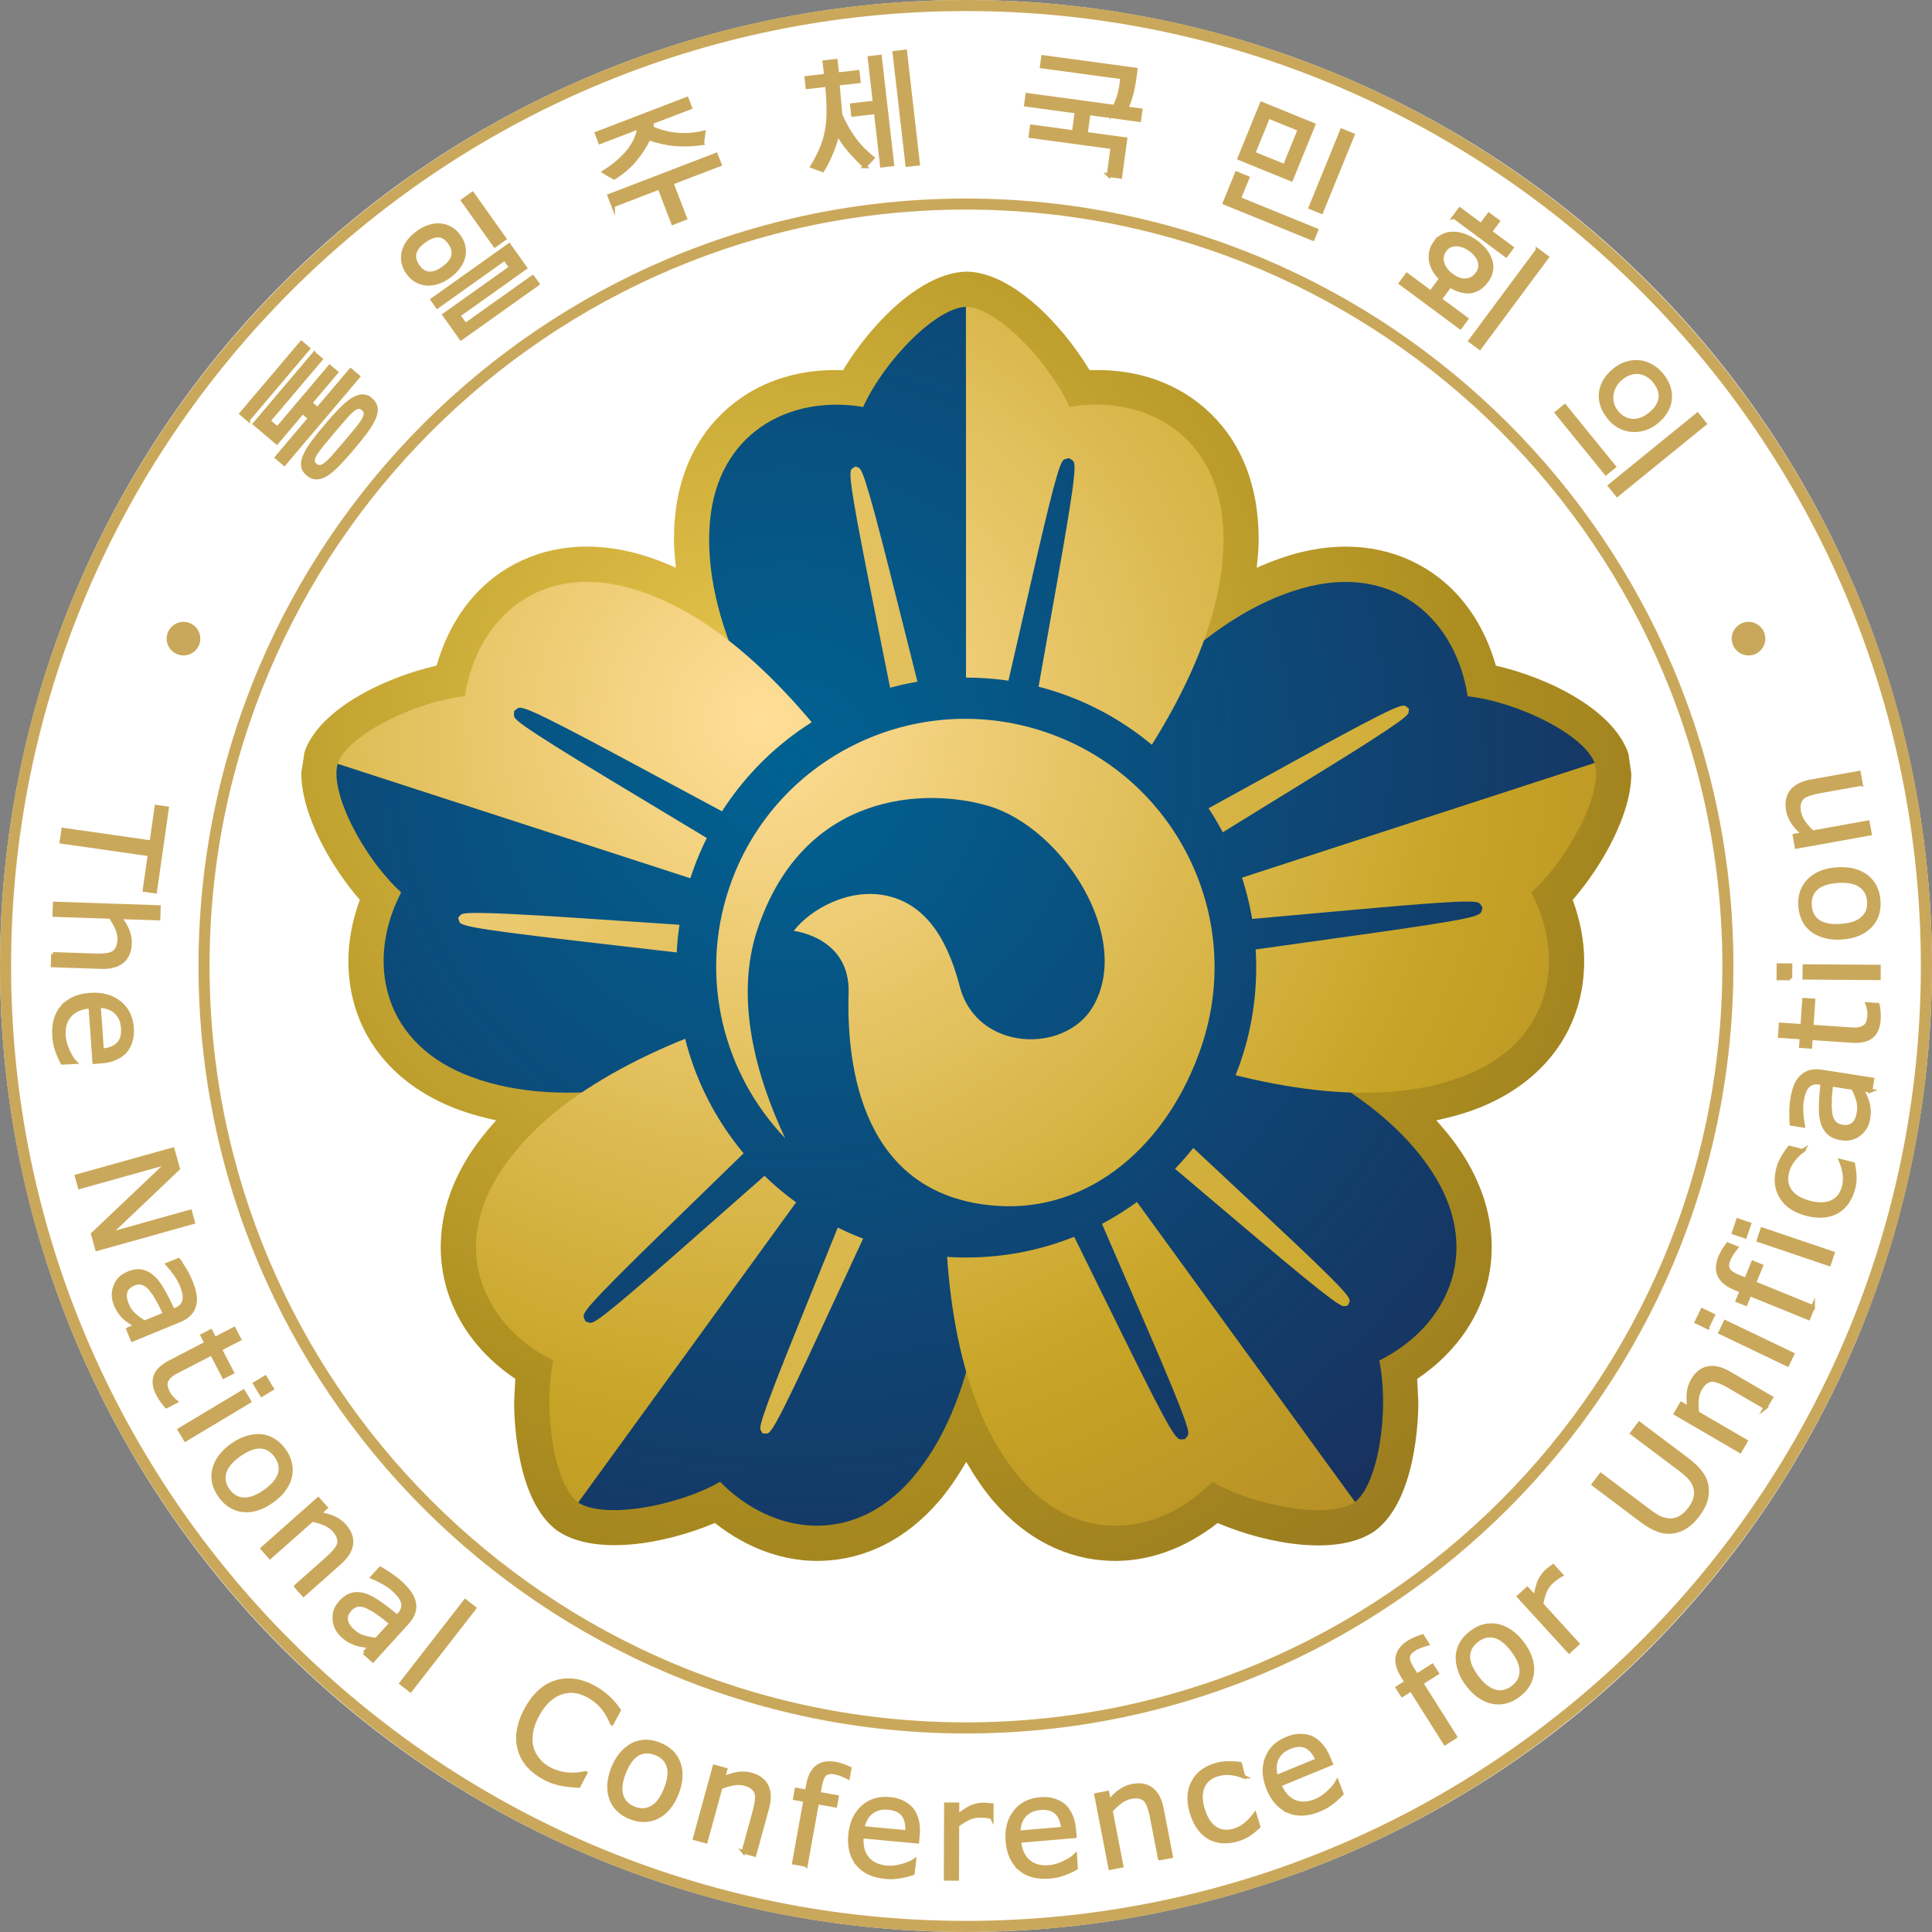 <?xml version="1.0" encoding="UTF-8"?>
<svg id="_레이어_2" data-name="레이어 2" xmlns="http://www.w3.org/2000/svg" xmlns:xlink="http://www.w3.org/1999/xlink" viewBox="0 0 2048 2047.99">
  <rect x="0" y="0" width="2048" height="2047.99" fill="#808080" stroke="none"/>
  <defs>
    <style>
      .cls-1 {
        fill: url(#_무제_그라디언트_15-3);
      }

      .cls-2 {
        fill: url(#_무제_그라디언트);
      }

      .cls-3 {
        fill: #fff;
      }

      .cls-4, .cls-5 {
        fill: #caa85b;
      }

      .cls-6 {
        fill: #0ab04b;
      }

      .cls-7 {
        fill: url(#_무제_그라디언트_15-5);
      }

      .cls-8 {
        fill: url(#_무제_그라디언트_14-3);
      }

      .cls-9 {
        fill: url(#_무제_그라디언트_15-7);
      }

      .cls-10 {
        fill: url(#_무제_그라디언트_14-6);
      }

      .cls-11 {
        fill: url(#_무제_그라디언트_15-6);
      }

      .cls-12 {
        fill: url(#_무제_그라디언트_15);
      }

      .cls-13 {
        fill: url(#_무제_그라디언트_14-4);
      }

      .cls-5 {
        stroke: #caa85b;
        stroke-miterlimit: 10;
        stroke-width: 4px;
      }

      .cls-14 {
        fill: url(#_무제_그라디언트_14-5);
      }

      .cls-15 {
        fill: url(#_무제_그라디언트_14);
      }

      .cls-16 {
        fill: url(#_무제_그라디언트_15-2);
      }

      .cls-17 {
        fill: url(#_무제_그라디언트_14-7);
      }

      .cls-18 {
        fill: url(#_무제_그라디언트_15-4);
      }

      .cls-19 {
        fill: url(#_무제_그라디언트_14-2);
      }
    </style>
    <radialGradient id="_무제_그라디언트" data-name="무제 그라디언트" cx="349.71" cy="1187.4" fx="349.71" fy="1187.4" r="1769.08" gradientTransform="translate(501.43 1797.49) scale(.87 -.87)" gradientUnits="userSpaceOnUse">
      <stop offset="0" stop-color="#e7c64d"/>
      <stop offset=".49" stop-color="#ac8e20"/>
      <stop offset="1" stop-color="#836321"/>
    </radialGradient>
    <radialGradient id="_무제_그라디언트_14" data-name="무제 그라디언트 14" cx="385.36" cy="1137.57" fx="385.36" fy="1137.57" r="1256.31" gradientTransform="translate(501.43 1797.49) scale(.87 -.87)" gradientUnits="userSpaceOnUse">
      <stop offset="0" stop-color="#006292"/>
      <stop offset="1" stop-color="#1b2c59"/>
    </radialGradient>
    <radialGradient id="_무제_그라디언트_14-2" data-name="무제 그라디언트 14" cx="385.61" cy="1137.53" fx="385.61" fy="1137.53" r="1259.39" xlink:href="#_무제_그라디언트_14"/>
    <radialGradient id="_무제_그라디언트_14-3" data-name="무제 그라디언트 14" cx="386.22" cy="1137.56" fx="386.22" fy="1137.56" r="1254.7" xlink:href="#_무제_그라디언트_14"/>
    <radialGradient id="_무제_그라디언트_14-4" data-name="무제 그라디언트 14" cx="385.66" cy="1138.09" fx="385.66" fy="1138.09" r="1255.91" xlink:href="#_무제_그라디언트_14"/>
    <radialGradient id="_무제_그라디언트_14-5" data-name="무제 그라디언트 14" cx="386.02" cy="1139.03" fx="386.02" fy="1139.03" r="1254.91" xlink:href="#_무제_그라디언트_14"/>
    <radialGradient id="_무제_그라디언트_15" data-name="무제 그라디언트 15" cx="349.04" cy="1187.5" fx="349.04" fy="1187.5" r="1773.24" gradientTransform="translate(501.43 1797.49) scale(.87 -.87)" gradientUnits="userSpaceOnUse">
      <stop offset="0" stop-color="#ffde98"/>
      <stop offset=".49" stop-color="#c7a425"/>
      <stop offset="1" stop-color="#9b6f2a"/>
    </radialGradient>
    <radialGradient id="_무제_그라디언트_15-2" data-name="무제 그라디언트 15" cx="349.82" cy="1189.29" fx="349.82" fy="1189.29" r="1775.5" xlink:href="#_무제_그라디언트_15"/>
    <radialGradient id="_무제_그라디언트_15-3" data-name="무제 그라디언트 15" cx="349.36" cy="1188.09" fx="349.36" fy="1188.09" r="1770.34" xlink:href="#_무제_그라디언트_15"/>
    <radialGradient id="_무제_그라디언트_15-4" data-name="무제 그라디언트 15" cx="349.12" cy="1187.45" fx="349.12" fy="1187.45" r="1769.64" xlink:href="#_무제_그라디언트_15"/>
    <radialGradient id="_무제_그라디언트_15-5" data-name="무제 그라디언트 15" cx="349.21" cy="1187.7" fx="349.21" fy="1187.7" r="1773.73" xlink:href="#_무제_그라디언트_15"/>
    <radialGradient id="_무제_그라디언트_14-6" data-name="무제 그라디언트 14" cx="386.05" cy="1137.51" fx="386.05" fy="1137.51" r="1254.47" xlink:href="#_무제_그라디언트_14"/>
    <radialGradient id="_무제_그라디언트_15-6" data-name="무제 그라디언트 15" cx="-470.11" cy="1532.78" fx="-470.11" fy="1532.78" r="4111.09" gradientTransform="translate(499.6 1854.97) rotate(-1.33) scale(.87 -.87)" xlink:href="#_무제_그라디언트_15"/>
    <radialGradient id="_무제_그라디언트_14-7" data-name="무제 그라디언트 14" cx="386.03" cy="1137.55" fx="386.03" fy="1137.55" r="1254.49" xlink:href="#_무제_그라디언트_14"/>
    <radialGradient id="_무제_그라디언트_15-7" data-name="무제 그라디언트 15" cx="349.59" cy="1188.38" fx="349.59" fy="1188.38" r="1773.02" xlink:href="#_무제_그라디언트_15"/>
  </defs>
  <g id="_레이어_1-2" data-name="레이어 1">
    <g>
      <g>
        <circle class="cls-3" cx="1024" cy="1023.99" r="1023.95"/>
        <g>
          <g>
            <path class="cls-2" d="m893.61,392.4c-44.14-1.63-83.89,10.24-115.17,34.59-36.93,28.68-58.77,71.34-63.11,123.36-.63,7.08-.91,14.27-.91,21.59,0,9.7,1.04,19.78,2.06,29.86-16.37-7.27-32.74-13.21-48.77-16.93-50.83-11.9-98.17-4.35-136.86,21.89-32.49,22.08-55.82,56.29-67.98,98.77-57.57,13.27-124.93,47.11-140.06,91.68-.08.23-3.42,21.98-3.42,21.98v.15c0,43.98,30.81,98.47,62.02,134.53-7.82,21.48-12.11,43.24-12.11,64.72,0,69.17,39.17,125.32,107.41,154.03,15.1,6.39,31.74,11.2,49.18,14.94-11.89,13.3-22.56,26.94-31.06,40.94-18.32,30.23-27.63,61.68-27.63,93.41,0,55.41,28.86,106.02,79.03,139.66-.27,5.38-1.24,24.57-1.24,24.57,0,17.07,2.14,103.66,45.05,135.94,38.82,27.55,113.33,15.43,167.72-7.66,34.88,27.39,74.02,41.4,113.52,40.14,46.71-1.55,89.46-23.25,123.58-62.71,10.8-12.52,20.5-26.91,29.42-42.16,8.91,15.36,18.59,29.75,29.31,42.19,34.19,39.5,76.93,61.21,123.64,62.68,39.46,1.29,78.62-12.75,113.5-40.09,54.39,23.12,128.72,35.42,166.99,8.18,43.57-32.85,45.78-119.37,45.78-136.45,0,0-.99-19.23-1.26-24.54,50.19-33.65,79.03-84.35,79.03-139.71,0-31.63-9.32-63.09-27.64-93.36-8.49-14.1-19.16-27.73-31.03-40.98,17.4-3.74,34.07-8.51,49.24-14.89,68.27-28.74,107.46-84.85,107.46-154.01,0-21.5-4.28-43.24-12.14-64.76,31.27-36.12,62.09-90.69,62.09-133.82l-2.98-21.03c-15.58-46.12-83.02-80.2-140.56-93.5-12.22-42.54-35.53-76.74-68.04-98.77-38.71-26.23-86.02-33.78-136.83-21.9-16.03,3.77-32.38,9.7-48.64,16.92.97-10.08,2.05-20.17,2.05-29.83,0-7.37-.3-14.61-.91-21.68-4.38-52.03-26.23-94.7-63.13-123.36-31.33-24.35-71.09-36.22-115.22-34.59-30.38-50.41-83.23-103.78-130.14-104.44-47.65.66-100.78,54.03-131.24,104.44Z"/>
            <g>
              <path class="cls-15" d="m1023.95,325.21h.76c-31.09,0-86.8,55.78-109.72,106.16-79.17-13.19-154.54,28.32-162.49,122.15-17.49,207.48,263.75,463.42,271.68,463.42h0l-.22-691.72Z"/>
              <path class="cls-19" d="m358.02,809.57l.2-.78c-9.62,29.57,26.21,99.75,67.02,137.19-36.96,71.19-20.76,155.76,66.01,192.24,191.9,80.74,522.25-107.61,524.73-115.12h0l-657.96-213.54Z"/>
              <path class="cls-8" d="m612.84,1592.63l-.68-.49c25.17,18.3,103,5.9,151.2-21.33,56.28,57.14,141.7,67.87,203.23-3.39,136.14-157.6,59.05-529.96,52.69-534.6h0l-406.45,559.8Z"/>
              <path class="cls-13" d="m1436.31,1592.19l-.63.48c25.14-18.26,37.42-96.15,26.4-150.45,71.78-35.81,108.34-113.74,59.6-194.26-107.77-178.15-485.77-219.93-492.13-215.29h0l406.76,559.52Z"/>
              <path class="cls-14" d="m1690.35,808.87l.27.75c-9.62-29.53-79.81-65.28-134.86-71.57-11.95-79.31-74.73-138.19-166.36-116.74-202.78,47.47-359.24,394.04-356.84,401.54h0l657.8-213.97Z"/>
            </g>
            <g>
              <path class="cls-12" d="m1024.17,1016.93c7.87,0,289.47-255.94,272.01-463.42-7.95-93.83-83.37-135.34-162.49-122.14-22.97-50.38-78.66-106.16-109.74-106.16l.22,691.72Z"/>
              <path class="cls-16" d="m1015.99,1023.1c2.46-7.51-154.02-354.39-356.78-401.88-91.67-21.47-154.42,37.43-166.33,116.77-55.04,6.26-125.31,42.02-134.85,71.58l657.96,213.54Z"/>
              <path class="cls-1" d="m1019.29,1032.82c-6.48-4.64-384.68,36.91-492.49,215.06-48.74,80.55-12.12,158.48,59.61,194.29-11,54.33,1.29,132.18,26.43,150.46l406.45-559.8Z"/>
              <path class="cls-18" d="m1029.54,1032.68c-6.46,4.65-83.75,377.21,52.37,534.86,61.5,71.2,146.92,60.48,203.19,3.31,48.2,27.24,126.06,39.63,151.2,21.35l-406.76-559.52Z"/>
              <path class="cls-7" d="m1032.55,1022.84c2.52,7.56,332.89,196.21,524.88,115.49,86.68-36.51,102.88-121.09,65.88-192.32,40.83-37.38,76.67-107.56,67.05-137.15l-657.81,213.98Z"/>
            </g>
            <path class="cls-10" d="m1569.12,958.33c-2.8-3.09-4.99-5.54-124.03,5.19l-310.39,27.93c-8.85.82-54.78,5.26-88.94,13.51,11.05-29.23,18.36-69.53,19.74-77.3l55.32-311.99c21.96-124.18,20.04-125.32,14.89-128.46l-2.79-1.63-4.09,1.17-.05.03c-3.76,1.68-6.77,3-33.41,119.57l-69.52,303.7c-1.95,8.65-11.93,53.65-14.72,88.72-23.28-18.91-57.3-37.54-67.17-42.85l-279.16-149.87c-111.06-59.65-112.9-58.05-117.38-54.24l-2.47,2.1-.11,4.31c.33,4.08.58,7.27,103.14,69.11l266.91,160.78c7.62,4.59,47.46,28.21,79.99,41.75-23.82,15.59-50.82,41.14-61.32,51.35l-227.13,220.95c-90.38,88.01-89.46,90.04-87.1,95.6l1.31,2.94,4.02,1.37c4.03.94,7.18,1.61,96.99-77.47l233.82-205.94c6.61-5.85,40.9-36.46,63.74-63.57,7.6,27.71,23.38,61.04,29.82,74.01l140.03,284.26c55.74,113.17,57.96,112.98,63.99,112.42l3.19-.28,2.61-3.39c2.09-3.58,3.73-6.38-43.79-116.31l-123.67-285.93c-.87-1.94-20.78-48.17-40.63-80.21,28.65,1.49,65.11-3.1,79.47-5.06l313.79-43.95c124.85-17.56,125.37-19.77,126.77-25.62l.72-3.16-2.4-3.52Z"/>
            <path class="cls-11" d="m1491.06,749.24c-3.78-3.21-5.67-4.82-113.77,54.64l-273.54,150.44c-9.64,5.27-43.24,24.16-67.74,42.21-3.54-35.02-14.5-79.4-16.43-86.94l-74.89-297.67c-28.51-113.68-31.75-114.98-34.85-116.23l-2.91-1.25-2.86,1.73c-4.11,2.65-6.22,3.95,17.91,124.99l61.22,306.1c2.2,10.82,9.95,48.27,19.76,77.09-34.27-7.4-79.77-10.66-87.54-11.08l-306.22-20.39c-116.98-7.78-119.18-5.12-121.33-2.56l-2.14,2.49.82,3.19c1.29,4.74,1.94,7.16,124.43,21.32l310.01,35.92c10.92,1.3,48.93,5.41,79.34,4.97-17.7,30.28-35.03,72.34-38,79.52l-115.08,284.42c-44.11,108.76-42.44,111.54-40.57,114.45l1.72,2.82,3.23.19c4.9.38,7.37.51,59.22-111.51l131.29-283.22c4.69-9.95,20.48-44.65,29.59-73.83,23.27,26.39,57.9,56,63.77,60.93l234.28,198.28c89.49,75.77,92.83,75.01,96.01,74.22l3.13-.72,1.28-3.07c1.87-4.52,2.74-6.86-87.42-91.04l-228.06-213.2c-7.98-7.6-36.08-33.44-60.89-51.11,32.29-13.91,71.17-37.47,77.72-41.64l261.3-161c99.84-61.4,100.07-64.79,100.44-68.17l.27-3.19-2.5-2.1Z"/>
            <polygon class="cls-6" points="1024.28 1024.01 1024.63 1025.21 1025.86 1025.21 1024.85 1025.95 1025.26 1027.17 1024.28 1026.38 1023.21 1027.17 1023.57 1025.95 1022.61 1025.21 1023.87 1025.21 1024.28 1024.01"/>
            <g>
              <path class="cls-17" d="m1331.64,1025.69c0,169.77-137.62,307.32-307.35,307.32s-307.35-137.55-307.35-307.32,137.6-307.38,307.35-307.38c169.73,0,307.35,137.63,307.35,307.38Z"/>
              <path class="cls-9" d="m1106.85,775.57c-138.41-45.99-287.96,28.36-334.04,166.16-32.05,95.6-5.76,196.61,59.47,264.79-29.9-63.7-54.26-146.81-29.33-221.5,49.07-146.55,178.8-150.1,244.6-130.76,78.9,23.16,153.55,139.58,111.17,212.54-29.42,50.91-123.26,47.94-141.26-20.97-15-57.64-40.66-88.62-78.4-96.5-39.09-8.12-79.73,14.22-97.7,37.46,0,0,59.98,6.51,58.2,65.82-2.36,78.39,14.03,215.38,156.86,225.63,98.36,7.01,182.01-64.02,217.46-169.88,46.11-137.81-28.7-286.78-167.05-332.79Z"/>
            </g>
          </g>
          <g>
            <path class="cls-4" d="m0,1024c0,564.59,459.33,1023.98,1023.92,1023.98s1024.08-459.39,1024.08-1023.98S1588.61,0,1023.92,0,0,459.44,0,1024Zm11.74,0C11.74,465.87,465.8,11.73,1023.92,11.73s1012.27,454.14,1012.27,1012.27-454.1,1012.21-1012.27,1012.21S11.74,1582.2,11.74,1024Z"/>
            <path class="cls-4" d="m210.43,1024c0,448.64,364.94,813.55,813.5,813.55s813.56-364.91,813.56-813.55S1472.51,210.47,1023.92,210.47c-448.56,0-813.49,364.92-813.49,813.53Zm11.7,0c0-442.11,359.74-801.82,801.8-801.82s801.85,359.71,801.85,801.82-359.66,801.78-801.85,801.78c-442.06,0-801.8-359.72-801.8-801.78Z"/>
          </g>
        </g>
      </g>
      <g>
        <path class="cls-5" d="m263.11,444.6l-7.24-6.14,63.6-75.08,7.24,6.13-63.6,75.08Zm69.99-69.66l6.92,5.86-55.39,65.39,9.48,8.03,55.39-65.39,6.92,5.86-62.97,74.33-23.32-19.76,62.97-74.33Zm-31.73,116.7l-7.99-6.77,78.3-92.43,7.99,6.77-78.3,92.43Zm33.48-42.98l-15.65-13.26,8.12-9.58,15.65,13.26-8.12,9.58Zm58.23-25.12c3.05,2.59,4.8,5.53,5.24,8.83.44,3.3-.26,7.04-2.09,11.22-1.83,4.18-4.68,8.87-8.54,14.07-3.86,5.21-8.53,11.04-14,17.5-5.47,6.46-10.46,12.02-14.96,16.69-4.5,4.67-8.63,8.21-12.39,10.63-3.76,2.42-7.29,3.67-10.58,3.75-3.29.08-6.47-1.18-9.52-3.77-2.98-2.53-4.67-5.42-5.08-8.69-.4-3.27.32-6.96,2.15-11.07,1.84-4.11,4.67-8.75,8.5-13.92,3.83-5.17,8.45-10.95,13.86-17.34,5.41-6.39,10.37-11.92,14.87-16.58,4.5-4.66,8.66-8.24,12.48-10.74,3.82-2.49,7.37-3.84,10.66-4.05,3.28-.21,6.42.95,9.4,3.48Zm-8.21,9.69c-1.63-1.38-3.28-1.99-4.95-1.82-1.67.17-3.6,1.12-5.8,2.86-2.2,1.73-4.73,4.22-7.6,7.46-2.87,3.24-6.35,7.28-10.44,12.1l-3.16,3.73c-4.51,5.32-8.34,9.92-11.49,13.77-3.15,3.86-5.55,7.16-7.2,9.9-1.65,2.75-2.5,5.04-2.55,6.9-.04,1.85.78,3.5,2.49,4.94,1.63,1.38,3.3,2.01,5.01,1.86,1.7-.14,3.65-1.03,5.82-2.66,2.18-1.63,4.64-3.96,7.39-7,2.75-3.03,6.02-6.79,9.81-11.26l8.48-10.01c3.79-4.47,6.97-8.33,9.54-11.58,2.57-3.25,4.47-6.06,5.69-8.44,1.22-2.38,1.76-4.42,1.62-6.12-.14-1.7-1.03-3.25-2.66-4.63Z"/>
        <path class="cls-5" d="m443.5,246.14c3.79-2.7,7.69-4.67,11.71-5.93,4.02-1.26,7.91-1.72,11.69-1.38,3.78.34,7.36,1.48,10.73,3.41,3.38,1.94,6.33,4.69,8.87,8.25,2.7,3.79,4.37,7.63,5.01,11.5.65,3.88.46,7.67-.57,11.36-1.02,3.7-2.87,7.24-5.55,10.62-2.67,3.39-5.98,6.48-9.92,9.29-3.79,2.7-7.68,4.69-11.67,5.99-3.99,1.3-7.89,1.79-11.71,1.48-3.82-.31-7.4-1.41-10.75-3.32-3.35-1.9-6.32-4.67-8.91-8.31-2.64-3.71-4.3-7.5-4.99-11.35-.68-3.85-.53-7.64.47-11.38,1-3.73,2.82-7.31,5.46-10.74,2.64-3.42,6.02-6.59,10.11-9.5Zm6.47,9.1c-11.6,8.25-13.92,17.27-6.97,27.05,6.69,9.4,15.64,10.11,26.86,2.13,11.6-8.25,13.9-17.31,6.88-27.16-3.56-5-7.59-7.53-12.08-7.59-4.49-.06-9.4,1.8-14.7,5.58Zm114.71,38.47l5.18,7.28-81.09,57.68-17.72-24.91,70.63-50.24-6.63-9.33-71.42,50.8-5.18-7.28,81.2-57.76,17.07,24-70.74,50.32,7.28,10.24,71.42-50.8Zm-73.98-81.14l10.12-7.2,33.9,47.65-10.12,7.2-33.9-47.65Z"/>
        <path class="cls-5" d="m744.34,151.89c-9.25,1.36-18.4,1.71-27.48,1.06-9.07-.65-18.77-2.73-29.09-6.25-4.27,8.62-9.35,16.4-15.25,23.35-5.9,6.95-13.08,13.05-21.53,18.29-1.87-.98-3.62-1.97-5.26-2.99-1.64-1.02-3.36-2.07-5.18-3.17,9.97-6.22,18.21-13.17,24.73-20.86,6.52-7.68,10.73-16.58,12.63-26.68l-41.82,16.06-3.55-9.25,95.5-36.68,3.55,9.25-40.91,15.71c0,.5.04,1.01.13,1.52.1.51.14,1.02.13,1.52.01.29.08.72.19,1.27.11.55.22,1.21.31,1.97,17.83,7.5,35.96,9.02,54.37,4.53l-1.48,11.33Zm-94.45,65.88l-3.95-10.29,113.09-43.44,3.95,10.29-113.09,43.43Zm59.52-30.33l16.86,43.91-12.9,4.95-16.86-43.91,12.9-4.95Z"/>
        <path class="cls-5" d="m916.71,176.31c-2.73-2.59-5.45-5.3-8.17-8.12-2.71-2.83-5.34-5.71-7.88-8.65-2.54-2.94-4.9-5.97-7.08-9.09-2.18-3.12-4.06-6.23-5.64-9.33-.54,2.68-1.34,5.7-2.4,9.06-1.07,3.35-2.31,6.8-3.73,10.33-1.42,3.53-2.96,7.04-4.62,10.5-1.66,3.47-3.41,6.62-5.24,9.45-1.85-.63-3.64-1.32-5.36-2.05-1.72-.74-3.56-1.42-5.5-2.04,4.24-7.13,7.6-13.75,10.09-19.84,2.48-6.09,4.29-12.41,5.41-18.95,1.12-6.54,1.65-13.6,1.57-21.18-.07-7.58-.54-16.37-1.41-26.39l-20.8,2.39-1.13-9.84,20.8-2.38-1.64-14.28,11.92-1.37,1.64,14.28,21.63-2.48,1.13,9.85-22.19,2.54c.13,2.79.34,5.63.62,8.5.28,2.87.53,5.65.75,8.34.2,2.6.44,5.27.71,8,.27,2.73.51,5.49.74,8.27,3.95,9.1,8.68,17.46,14.18,25.06,5.51,7.61,12.13,14.48,19.85,20.62l-8.26,8.81Zm12.79-57.52l-25.24,2.89-1.18-10.26,25.24-2.89,1.18,10.26Zm16.33,55.44l-10.95,1.26-13.09-114.12,10.95-1.26,13.09,114.12Zm2.31-118.27l11.37-1.3,13.63,118.83-11.37,1.3-13.63-118.83Z"/>
        <path class="cls-5" d="m1087.59,111l1.4-10.37,120.05,16.24-1.4,10.37-120.05-16.24Zm87.64,74.67l4-29.6-86.86-11.75,1.38-10.23,99.17,13.41-5.39,39.83-12.31-1.67Zm3.21-66.46c1.65-3.16,3.04-5.97,4.17-8.45,1.13-2.47,2.09-4.9,2.89-7.29.79-2.38,1.45-4.83,1.98-7.34.53-2.51,1.01-5.38,1.45-8.61l.75-5.53-85.34-11.54,1.35-9.96,98.06,13.26c-.11,1.49-.24,2.79-.39,3.89-.15,1.11-.31,2.31-.49,3.6-.67,4.98-1.4,9.3-2.17,12.94-.77,3.65-1.64,6.96-2.61,9.93-.96,2.97-1.98,5.77-3.04,8.39-1.06,2.63-2.22,5.45-3.47,8.47l-13.14-1.78Zm-27.91,26.22l-12.72-1.72,3.87-28.63,12.73,1.72-3.87,28.63Z"/>
        <path class="cls-5" d="m1395.37,243.99l-3.74,9.18-93.45-38.08,12.75-31.28,11.5,4.69-9,22.1,81.94,33.39Zm-81.54-76.18l23.59-57.9,54.93,22.38-23.59,57.9-54.93-22.38Zm63.88-30.64l-33.22-13.53-15.85,38.9,33.22,13.53,15.85-38.9Zm44.73,1.19l11.5,4.69-33.23,81.56-11.5-4.69,33.23-81.56Z"/>
        <path class="cls-5" d="m1484.9,300.2l6.57-8.85,62.98,46.75-6.57,8.85-62.98-46.75Zm29.87,12.44l15.89-21.41,9.64,7.15-15.89,21.41-9.64-7.15Zm6.98-56c2.33-3.14,5.15-5.45,8.45-6.94,3.3-1.49,6.87-2.2,10.71-2.13,3.83.06,7.81.87,11.93,2.42,4.12,1.55,8.16,3.8,12.12,6.74,3.96,2.94,7.22,6.12,9.79,9.53,2.57,3.41,4.36,6.89,5.38,10.43,1.02,3.54,1.2,7.09.53,10.65-.67,3.56-2.23,6.98-4.67,10.27-5.49,7.4-11.89,11.22-19.2,11.47-7.31.25-15.34-2.87-24.08-9.36-4.11-3.05-7.48-6.36-10.1-9.93-2.62-3.57-4.42-7.25-5.37-11.03-.96-3.78-1.08-7.55-.38-11.32s2.34-7.36,4.89-10.8Zm44.27,33.55c3-4.03,3.8-8.36,2.42-12.98-1.38-4.62-4.54-8.76-9.47-12.42-2.54-1.89-5.11-3.3-7.71-4.25-2.6-.94-5.12-1.42-7.54-1.43-2.43,0-4.67.44-6.74,1.35-2.06.9-3.81,2.33-5.25,4.27-3.22,4.33-4.12,8.99-2.72,13.97,1.4,4.98,4.68,9.38,9.83,13.21,5.16,3.83,10.17,5.58,15.04,5.26,4.87-.32,8.92-2.65,12.13-6.98Zm-24.47-60.23l5.99-8.07,22.53,16.72,8.24-11.1,9.53,7.07-8.24,11.1,22.86,16.97-5.99,8.07-54.91-40.76Zm88.33,35.32l9.97,7.4-71.29,96.05-9.97-7.4,71.29-96.04Z"/>
        <path class="cls-5" d="m1650.19,437.5l8.56-6.95,52.12,64.11-8.56,6.95-52.12-64.11Zm105.95,9.74c-4.04,3.29-8.34,5.64-12.88,7.05-4.54,1.42-9.06,1.94-13.56,1.58-4.5-.37-8.79-1.64-12.9-3.81-4.11-2.18-7.75-5.21-10.92-9.11-3.58-4.4-6.1-8.86-7.55-13.38-1.45-4.52-1.92-8.96-1.4-13.34.52-4.38,2-8.61,4.43-12.69,2.44-4.08,5.79-7.85,10.05-11.31,4.04-3.29,8.32-5.62,12.83-7.01,4.51-1.39,8.99-1.85,13.44-1.39,4.45.46,8.74,1.86,12.86,4.2,4.12,2.34,7.83,5.54,11.12,9.58,3.35,4.12,5.73,8.38,7.16,12.79,1.43,4.41,1.9,8.8,1.42,13.14-.48,4.35-1.91,8.53-4.27,12.56-2.37,4.02-5.64,7.74-9.83,11.14Zm43.17-7.75l7.83,9.64-92.81,75.45-7.83-9.64,92.81-75.45Zm-49.94-.59c6.35-5.16,9.92-10.73,10.7-16.7.78-5.97-1.32-12.03-6.31-18.16-2.35-2.89-4.95-5.12-7.79-6.71-2.85-1.58-5.82-2.52-8.94-2.81-3.11-.29-6.25.1-9.4,1.16-3.15,1.06-6.21,2.8-9.17,5.21-2.82,2.29-5.07,4.93-6.77,7.93-1.7,3-2.78,6.1-3.24,9.29-.46,3.19-.28,6.4.54,9.63.82,3.23,2.35,6.21,4.58,8.96,2.47,3.03,5.16,5.31,8.08,6.84,2.92,1.52,5.92,2.35,9.02,2.47,3.09.12,6.23-.42,9.39-1.61,3.17-1.2,6.26-3.02,9.3-5.49Z"/>
      </g>
      <g>
        <path class="cls-5" d="m158.67,905.66l-93.47-13.35,1.83-12.78,93.47,13.35,5.38-37.66,11.13,1.59-12.6,88.24-11.13-1.59,5.4-37.8Z"/>
        <path class="cls-5" d="m56.21,1011.25l44.96,1.53c3.7.13,7.2.01,10.5-.34,3.3-.35,5.99-1.05,8.06-2.09,1.99-1.23,3.58-3,4.77-5.33,1.19-2.32,1.85-5.33,1.97-9.03.13-3.79-.69-7.76-2.44-11.89-1.76-4.14-4.1-8.2-7.02-12.19l-59.39-2.02.41-12.07,110.32,3.76-.41,12.07-41.21-1.4c3.64,4.57,6.43,9.18,8.35,13.83,1.93,4.65,2.81,9.33,2.65,14.05-.29,8.51-3.06,14.88-8.29,19.1-5.24,4.22-12.62,6.17-22.15,5.84l-51.48-1.75.41-12.07Z"/>
        <path class="cls-5" d="m95.81,1066.96c-5.26.37-9.78,1.45-13.55,3.25-3.77,1.8-6.76,4.12-8.98,6.96-2.23,2.66-3.79,5.79-4.7,9.38-.91,3.59-1.22,7.46-.92,11.62.38,5.35,1.92,10.81,4.63,16.38,1.2,2.61,2.43,4.89,3.68,6.84,1.25,1.95,2.42,3.5,3.53,4.62-2.21.16-4.46.24-6.73.26-2.27.02-4.52.11-6.73.26-2.25-4.3-4.16-8.71-5.73-13.24-1.57-4.53-2.53-9.29-2.88-14.27-.92-13.11,1.87-23.56,8.37-31.35v.14c6.96-8.01,16.76-12.45,29.42-13.34,6.55-.46,12.44.03,17.64,1.47,5.2,1.44,9.82,3.79,13.86,7.03,4.03,3.24,7.13,7.08,9.3,11.52,2.17,4.44,3.46,9.57,3.87,15.39.36,5.08-.13,9.73-1.46,13.95-1.33,4.22-3.32,7.91-5.97,11.07-2.95,2.99-6.56,5.38-10.84,7.17-4.28,1.78-9.29,2.88-15.01,3.28l-6.65.47-4.14-58.86Zm13,46.41c7.29-.61,12.82-2.83,16.58-6.66,3.77-3.84,5.39-9.5,4.86-16.97-.27-3.88-1.06-7.21-2.37-10-1.31-2.78-3.15-5.25-5.53-7.41-4.54-3.86-10.39-5.86-17.54-6l3.26,46.4.74.64Z"/>
        <path class="cls-5" d="m98.45,1308.13l78.38-74.4-.57-1-91.73,25.66-3.22-11.5,101.76-28.46,5.68,20.33-71.52,68.01.57,1,83.71-23.41,3.14,11.23-101.76,28.46-4.45-15.91Z"/>
        <path class="cls-5" d="m135.78,1409.01l8.6-3.54c-.64-.34-1.55-.92-2.74-1.73-1.19-.81-2.31-1.55-3.39-2.21-1.11-.74-2.12-1.45-3.05-2.12-.93-.67-1.72-1.32-2.38-1.95-1.84-1.55-3.64-3.51-5.42-5.88-1.77-2.37-3.4-5.36-4.88-8.95-2.71-6.59-2.77-13.07-.18-19.44,2.28-6.14,6.8-10.6,13.57-13.38,5.56-2.29,10.49-2.96,14.78-2.02,4.29.94,8.31,3.19,12.08,6.75,2.01,1.97,3.86,4.17,5.55,6.58,1.69,2.41,3.36,5.12,5,8.15,1.69,2.91,3.38,6.04,5.06,9.4,1.68,3.36,3.4,6.93,5.15,10.72l2.7-1.11c5.65-2.32,8.74-5.99,9.28-11.02.3-2.43.12-4.95-.56-7.58-.68-2.62-1.56-5.26-2.65-7.92-1.34-3.25-3.31-6.77-5.91-10.55-2.61-3.79-5.48-7.43-8.62-10.94l11.43-4.7c.92,1.02,1.85,2.37,2.78,4.04.93,1.67,2.02,3.4,3.26,5.19,1.25,2.08,2.47,4.26,3.66,6.53,1.18,2.27,2.21,4.47,3.09,6.61,2.11,5.14,3.53,9.76,4.27,13.86.73,4.1.68,7.93-.16,11.48-.85,3.55-2.55,6.7-5.12,9.46-2.57,2.75-6.17,5.08-10.79,6.98l-49.83,20.47-4.59-11.17Zm39.04-16.04c-.69-1.42-1.5-3.16-2.45-5.22-.95-2.06-1.91-4.04-2.89-5.94-.14-.34-.34-.76-.59-1.26-.25-.5-.56-.92-.9-1.28-1.38-2.64-2.65-4.92-3.79-6.85-1.15-1.93-2.27-3.52-3.38-4.76l.05.13c-2.49-3.38-5.32-5.77-8.5-7.17-3.18-1.4-6.78-1.27-10.8.38-9.08,3.73-11.38,11.03-6.91,21.9,1.86,4.54,4.47,8.27,7.83,11.19,3.35,2.92,6.94,5.5,10.76,7.74l21.58-8.86Z"/>
        <path class="cls-5" d="m182.43,1482.14c1.47,1.63,2.73,2.86,3.78,3.67l-9.62,4.98c-.25-.29-.48-.53-.69-.74-.21-.2-.42-.41-.63-.61-.63-.82-1.24-1.6-1.83-2.33-.59-.74-1.2-1.52-1.83-2.33-.89-1.31-1.67-2.52-2.35-3.63-.68-1.11-1.29-2.2-1.85-3.27-3.71-7.15-4.58-13.52-2.64-19.12,1.95-5.6,7.15-10.59,15.62-14.98l38.46-19.93-4.22-8.13,8.75-4.54,4.22,8.14,20.46-10.6,5.62,10.85-20.46,10.6,12.78,24.66-8.75,4.54-12.78-24.65-33.04,17.12c-1.89.98-3.6,1.86-5.12,2.65-1.52.79-2.77,1.54-3.76,2.26-1.89,1.19-3.58,2.85-5.08,4.98-1.26,1.8-1.88,3.81-1.87,6.05.01,2.24.91,5.08,2.7,8.53.51.99,1.11,1.98,1.78,2.99.68,1,1.46,1.96,2.34,2.85Z"/>
        <path class="cls-5" d="m190.32,1515.58l67.65-40.54,6.28,10.48-67.65,40.54-6.28-10.48Zm79.96-48.9l10.84-6.5,7.14,11.91-10.84,6.5-7.14-11.91Z"/>
        <path class="cls-5" d="m288.31,1591.23c-5.28,3.76-10.48,6.44-15.59,8.03-5.11,1.59-10.12,2.15-15.01,1.65-9.9-1.14-18.04-6.19-24.43-15.17-6.44-9.05-8.55-18.4-6.33-28.05,1.14-4.79,3.3-9.33,6.48-13.64,3.18-4.31,7.41-8.34,12.69-12.1,5.2-3.7,10.41-6.33,15.61-7.88,5.21-1.55,10.2-2.15,14.99-1.81,9.84,1.06,17.99,6.12,24.43,15.16,6.44,9.05,8.55,18.4,6.33,28.05-1.14,4.79-3.3,9.34-6.48,13.65-3.18,4.31-7.41,8.34-12.69,12.1Zm-7.33-10.29c8.67-6.17,13.89-12.45,15.66-18.82,1.77-6.37.48-12.61-3.87-18.72-4.4-6.18-9.89-9.46-16.46-9.84-6.57-.38-14.2,2.52-22.87,8.69-8.45,6.01-13.61,12.24-15.49,18.7s-.65,12.74,3.7,18.84c4.29,6.03,9.81,9.23,16.55,9.61,6.74.37,14.33-2.45,22.78-8.46Z"/>
        <path class="cls-5" d="m313.75,1681.52l33.66-29.85c2.77-2.46,5.23-4.95,7.38-7.48,2.15-2.53,3.62-4.88,4.41-7.06.59-2.26.52-4.64-.21-7.14s-2.33-5.14-4.79-7.91c-2.52-2.84-5.84-5.15-9.96-6.94-4.12-1.79-8.62-3.12-13.48-4l-44.46,39.43-8.02-9.04,59-52.33,8.02,9.04-7.27,6.45c5.79.81,10.98,2.23,15.58,4.28,4.6,2.05,8.46,4.83,11.6,8.37,5.65,6.37,8.03,12.89,7.14,19.56-.89,6.67-4.9,13.17-12.04,19.49l-38.54,34.18-8.02-9.04Z"/>
        <path class="cls-5" d="m386.29,1752.01l6.27-6.88c-.72-.03-1.79-.16-3.21-.39-1.42-.23-2.76-.41-4.01-.55-1.32-.2-2.54-.41-3.67-.62s-2.12-.46-2.98-.75c-2.32-.61-4.79-1.61-7.41-3-2.62-1.39-5.37-3.39-8.24-6.01-5.27-4.8-8.09-10.63-8.48-17.49-.57-6.53,1.61-12.49,6.54-17.9,4.05-4.45,8.22-7.16,12.5-8.15,4.28-.99,8.88-.67,13.8.93,2.66.92,5.27,2.11,7.83,3.57,2.56,1.45,5.23,3.2,8.01,5.23,2.78,1.9,5.64,4.01,8.6,6.33s6.04,4.81,9.24,7.48l1.96-2.15c4.11-4.52,5.34-9.16,3.68-13.93-.76-2.32-2.01-4.53-3.75-6.61-1.74-2.08-3.66-4.09-5.78-6.02-2.6-2.37-5.89-4.71-9.86-7.01-3.97-2.31-8.13-4.37-12.48-6.2l8.32-9.13c1.27.53,2.68,1.35,4.24,2.46,1.56,1.11,3.28,2.21,5.17,3.3,2.03,1.35,4.06,2.79,6.1,4.34,2.04,1.54,3.91,3.09,5.62,4.65,4.11,3.74,7.37,7.31,9.79,10.7,2.42,3.4,4,6.87,4.76,10.44.75,3.57.56,7.15-.58,10.74-1.14,3.59-3.4,7.23-6.77,10.93l-36.29,39.82-8.93-8.14Zm28.43-31.2c-1.23-.99-2.71-2.22-4.45-3.68-1.74-1.46-3.46-2.84-5.16-4.13-.27-.25-.63-.54-1.07-.88-.44-.34-.9-.6-1.36-.77-2.38-1.79-4.5-3.31-6.36-4.57-1.86-1.25-3.56-2.21-5.1-2.86l.1.09c-3.7-1.99-7.28-2.94-10.75-2.84-3.47.1-6.67,1.75-9.6,4.97-6.61,7.25-5.57,14.84,3.12,22.75,3.63,3.3,7.58,5.56,11.86,6.77,4.28,1.21,8.63,2.01,13.04,2.39l15.71-17.24Z"/>
        <path class="cls-5" d="m425.42,1784.33l67.79-87.11,9.64,7.5-67.79,87.11-9.64-7.5Z"/>
        <path class="cls-5" d="m613.33,1893.28c-.42,0-.7-.06-.87-.15-2.19-.22-4.3-.4-6.32-.53-1.28-.16-2.67-.3-4.18-.42-1.51-.12-3.07-.35-4.67-.68-3.01-.45-6.16-1.18-9.45-2.2-3.29-1.02-6.77-2.5-10.45-4.46-6.78-3.61-12.38-7.82-16.79-12.63-4.42-4.81-7.59-10.41-9.54-16.8-1.92-6.05-2.39-12.7-1.42-19.94.97-7.24,3.63-14.95,7.98-23.12,4.09-7.68,8.8-13.98,14.14-18.9,5.34-4.92,11.21-8.35,17.59-10.3,6.05-1.92,12.42-2.46,19.11-1.63,6.69.83,13.5,3.1,20.45,6.79,4.82,2.56,9.54,5.81,14.16,9.74,2.07,1.83,4.29,4.07,6.66,6.69,2.38,2.63,4.5,5.33,6.38,8.11l-7.44,13.97-.12-.07c-2.84-7.07-6.34-12.97-10.48-17.69-4.15-4.72-9.16-8.65-15.04-11.78-4.82-2.57-9.59-4.11-14.29-4.62-4.71-.51-9.51.08-14.39,1.78-4.76,1.66-9.27,4.51-13.51,8.54-4.24,4.03-8.06,9.24-11.45,15.61-3.52,6.62-5.67,12.87-6.44,18.75-.77,5.88-.53,11.09.72,15.64,1.41,4.63,3.72,8.87,6.91,12.72,3.19,3.85,6.96,6.92,11.29,9.23,6.05,3.22,12.32,5.17,18.83,5.85,6.5.68,13.11.24,19.82-1.33l.12.07-7.3,13.73Z"/>
        <path class="cls-5" d="m717.47,1901.16c-2.38,6.03-5.28,11.1-8.69,15.23-3.42,4.12-7.31,7.32-11.69,9.57-8.92,4.44-18.5,4.64-28.75.6-10.33-4.08-17.2-10.77-20.59-20.07-1.66-4.63-2.32-9.62-2-14.97.32-5.34,1.67-11.03,4.04-17.06,2.34-5.94,5.28-10.98,8.8-15.11,3.52-4.13,7.38-7.36,11.58-9.68,8.83-4.48,18.41-4.68,28.75-.6,10.33,4.08,17.2,10.76,20.59,20.06,1.65,4.63,2.32,9.62,2,14.97-.32,5.35-1.67,11.04-4.04,17.06Zm-11.75-4.64c3.91-9.9,4.87-18.01,2.88-24.31-1.99-6.31-6.47-10.84-13.45-13.59-7.06-2.79-13.45-2.55-19.17.72-5.72,3.27-10.53,9.85-14.44,19.75-3.8,9.64-4.74,17.68-2.8,24.12s6.4,11.03,13.37,13.78c6.89,2.72,13.26,2.4,19.11-.97,5.85-3.36,10.68-9.87,14.49-19.51Z"/>
        <path class="cls-5" d="m788.09,1962.92l11.89-43.39c.98-3.57,1.68-7,2.1-10.29.42-3.29.37-6.07-.17-8.32-.74-2.22-2.1-4.17-4.08-5.87-1.98-1.7-4.76-3.03-8.33-4.01-3.66-1-7.71-1.13-12.13-.37-4.43.75-8.92,2.09-13.48,4.01l-15.71,57.31-11.65-3.19,20.84-76.06,11.65,3.19-2.57,9.37c5.29-2.49,10.42-4.13,15.39-4.93,4.97-.8,9.73-.57,14.28.67,8.21,2.25,13.77,6.41,16.66,12.48,2.89,6.07,3.08,13.71.56,22.9l-13.61,49.68-11.65-3.19Z"/>
        <path class="cls-5" d="m854.24,1976.81l-12.57-2.27,11.96-66.27-10.93-1.97,1.65-9.15,10.93,1.97,1.28-7.11c3.22-17.85,12.94-25.32,29.15-22.39,4.28.77,9.24,2.47,14.88,5.08l-1.7,9.43c-5.43-2.76-10.1-4.5-14.01-5.21-4.65-.84-8.14-.24-10.48,1.78-2.25,2.04-3.92,6.07-5,12.08l-1.55,8.61,19.27,3.48-1.65,9.15-19.27-3.47-11.95,66.27Z"/>
        <path class="cls-5" d="m913.58,1946.71c-.49,5.25-.15,9.89,1,13.9,1.16,4.01,2.96,7.34,5.41,9.99,2.26,2.63,5.09,4.68,8.49,6.16,3.39,1.48,7.17,2.41,11.31,2.8,5.34.5,10.98-.14,16.91-1.91,2.77-.76,5.22-1.6,7.35-2.52,2.13-.92,3.84-1.82,5.13-2.73-.21,2.21-.48,4.44-.83,6.69-.35,2.25-.63,4.47-.83,6.69-4.61,1.52-9.27,2.69-13.99,3.5-4.73.81-9.58.99-14.55.52-13.09-1.22-22.95-5.67-29.57-13.36h.14c-6.77-8.15-9.56-18.54-8.39-31.17.61-6.54,2.05-12.27,4.32-17.17,2.27-4.9,5.33-9.08,9.19-12.53,3.85-3.45,8.15-5.88,12.88-7.3,4.73-1.42,10-1.86,15.81-1.31,5.07.47,9.58,1.71,13.53,3.7,3.95,1.99,7.27,4.56,9.95,7.69,2.47,3.39,4.24,7.35,5.31,11.86,1.06,4.52,1.33,9.63.8,15.35l-.62,6.64-58.76-5.48Zm47.91-5.29c.59-7.29-.71-13.1-3.88-17.45-3.17-4.34-8.49-6.86-15.96-7.55-3.87-.36-7.29-.12-10.25.72-2.96.84-5.7,2.26-8.21,4.25-4.54,3.85-7.47,9.3-8.77,16.33l46.31,4.32.76-.63Z"/>
        <path class="cls-5" d="m1051.2,1926.21c-1.94-.47-3.84-.82-5.69-1.06-1.85-.24-4.12-.36-6.8-.37-4.26-.02-8.36.92-12.3,2.8-3.94,1.88-7.82,4.34-11.62,7.38l-.22,56.65-12.08-.05.3-78.87,12.08.05-.05,12.5c2.69-2.12,5.34-4.03,7.94-5.73,2.6-1.7,4.96-3.06,7.1-4.07,2.04-.73,4.1-1.35,6.19-1.85,2.08-.5,4.14-.75,6.18-.74,1.11,0,2.08.03,2.92.08s1.48.12,1.94.22c1.02,0,2.27.15,3.75.43h.42s-.05,12.64-.05,12.64Z"/>
        <path class="cls-5" d="m1080.5,1951.47c.45,5.26,1.59,9.76,3.45,13.5,1.85,3.74,4.21,6.7,7.09,8.87,2.69,2.19,5.84,3.71,9.44,4.56,3.6.86,7.48,1.11,11.63.76,5.35-.45,10.78-2.08,16.31-4.87,2.59-1.24,4.85-2.5,6.79-3.78,1.93-1.28,3.46-2.48,4.57-3.59.19,2.21.31,4.46.36,6.73.05,2.27.17,4.51.36,6.73-4.26,2.31-8.65,4.29-13.15,5.92-4.51,1.64-9.25,2.67-14.23,3.09-13.1,1.11-23.59-1.53-31.47-7.92h.14c-8.1-6.85-12.69-16.58-13.76-29.22-.55-6.55-.15-12.43,1.22-17.66,1.37-5.22,3.64-9.88,6.83-13.96,3.18-4.08,6.98-7.23,11.39-9.47,4.41-2.23,9.52-3.59,15.33-4.09,5.07-.43,9.73-.01,13.97,1.25,4.24,1.27,7.96,3.21,11.15,5.81,3.03,2.9,5.47,6.48,7.32,10.74,1.85,4.26,3.01,9.24,3.5,14.96l.56,6.64-58.8,4.99Zm46.22-13.67c-.71-7.28-3.01-12.77-6.9-16.48-3.89-3.71-9.57-5.25-17.04-4.62-3.87.33-7.2,1.17-9.96,2.52-2.76,1.35-5.21,3.23-7.33,5.64-3.79,4.59-5.71,10.47-5.75,17.63l46.35-3.93.63-.75Z"/>
        <path class="cls-5" d="m1229.44,1969.99l-8.54-44.17c-.7-3.63-1.59-7.02-2.67-10.16-1.08-3.14-2.35-5.6-3.83-7.39-1.64-1.66-3.73-2.81-6.25-3.46-2.53-.64-5.61-.61-9.25.09-3.73.72-7.41,2.4-11.05,5.03-3.64,2.64-7.08,5.82-10.31,9.56l11.28,58.35-11.86,2.29-14.97-77.43,11.86-2.29,1.84,9.54c3.64-4.57,7.51-8.31,11.62-11.23s8.47-4.82,13.11-5.71c8.36-1.62,15.18-.34,20.47,3.82,5.28,4.16,8.83,10.93,10.64,20.29l9.78,50.58-11.86,2.29Z"/>
        <path class="cls-5" d="m1322.9,1931.61c1.59-1.44,3.01-2.91,4.26-4.4,1.24-1.48,2.25-2.73,3.01-3.73l3.88,12.9c-3.64,3.32-7.14,6.08-10.48,8.3-3.35,2.21-7.15,3.96-11.4,5.24-5.5,1.65-10.75,2.34-15.76,2.06-5.01-.28-9.64-1.52-13.88-3.73-4.27-2.29-8.05-5.65-11.36-10.06-3.31-4.42-5.97-9.95-7.97-16.6-3.73-12.41-3.24-23.14,1.48-32.2,4.57-8.91,12.48-15.06,23.74-18.45,4.26-1.28,8.59-1.96,13.02-2.03,4.42-.07,8.61.17,12.54.72l4.04,13.43c-4.92-1.9-9.71-3.02-14.35-3.37-4.65-.34-8.96.09-12.95,1.29-7.62,2.29-12.85,6.62-15.67,12.98-2.83,6.36-2.78,14.37.12,24.03,2.88,9.57,7.21,16.27,13,20.08,5.79,3.82,12.58,4.55,20.38,2.2,2.57-.77,5.12-1.93,7.66-3.46,2.53-1.54,4.77-3.27,6.7-5.21Zm-4.89-48.55c.11.06.19.09.24.07.04-.01.12.01.24.07h-.44s-.04-.15-.04-.15Z"/>
        <path class="cls-5" d="m1356.3,1892.01c2.01,4.88,4.46,8.82,7.35,11.84,2.89,3.01,6.04,5.12,9.44,6.33,3.23,1.27,6.69,1.78,10.38,1.51,3.69-.27,7.47-1.2,11.32-2.78,4.96-2.04,9.66-5.23,14.08-9.55,2.1-1.96,3.87-3.85,5.33-5.65,1.46-1.8,2.55-3.4,3.28-4.8.85,2.05,1.64,4.16,2.37,6.31.74,2.15,1.53,4.25,2.37,6.31-3.37,3.49-6.96,6.69-10.76,9.61-3.81,2.92-8.02,5.33-12.64,7.23-12.15,5.01-22.95,5.65-32.39,1.93l.13-.05c-9.79-4.08-17.1-11.98-21.93-23.71-2.5-6.08-3.89-11.81-4.16-17.21-.27-5.39.5-10.52,2.31-15.37,1.81-4.85,4.48-9,8.01-12.46,3.53-3.46,7.99-6.3,13.38-8.52,4.71-1.94,9.27-2.94,13.7-3.02,4.42-.07,8.55.66,12.39,2.18,3.77,1.85,7.17,4.53,10.21,8.03,3.04,3.5,5.66,7.91,7.85,13.21l2.54,6.16-54.56,22.47Zm39.95-26.96c-2.87-6.72-6.72-11.27-11.55-13.64-4.83-2.37-10.71-2.12-17.64.73-3.59,1.48-6.51,3.28-8.74,5.4-2.23,2.12-3.99,4.65-5.29,7.58-2.23,5.52-2.29,11.7-.17,18.54l43.01-17.71.38-.91Z"/>
        <path class="cls-5" d="m1542.64,1841.07l-10.8,6.82-35.96-56.94-9.39,5.93-4.97-7.87,9.39-5.93-3.85-6.1c-9.69-15.34-7.57-27.41,6.36-36.21,3.68-2.32,8.48-4.42,14.41-6.31l5.12,8.1c-5.87,1.63-10.49,3.5-13.85,5.63-3.99,2.52-6.17,5.32-6.53,8.39-.28,3.03,1.21,7.12,4.47,12.28l4.67,7.4,16.55-10.45,4.97,7.87-16.55,10.45,35.96,56.94Z"/>
        <path class="cls-5" d="m1613.66,1741.8c3.92,5.16,6.75,10.27,8.5,15.33,1.75,5.06,2.46,10.05,2.12,14.96-.83,9.93-5.63,18.22-14.41,24.88-8.85,6.71-18.13,9.11-27.84,7.19-4.82-.99-9.43-3.01-13.84-6.06-4.4-3.05-8.57-7.15-12.49-12.31-3.86-5.09-6.65-10.21-8.35-15.37-1.71-5.15-2.46-10.13-2.27-14.93.76-9.87,5.56-18.17,14.41-24.88,8.85-6.72,18.12-9.11,27.84-7.19,4.82.99,9.43,3.01,13.84,6.05,4.41,3.05,8.57,7.15,12.49,12.31Zm-10.06,7.64c-6.44-8.48-12.87-13.5-19.29-15.08-6.42-1.57-12.62-.09-18.59,4.44-6.05,4.59-9.16,10.18-9.33,16.76-.17,6.58,2.96,14.11,9.39,22.59,6.27,8.26,12.66,13.23,19.17,14.91,6.51,1.68,12.75.26,18.72-4.27,5.9-4.48,8.93-10.09,9.09-16.84.16-6.75-2.89-14.25-9.16-22.51Z"/>
        <path class="cls-5" d="m1654.89,1669.54c-1.75.97-3.38,1.99-4.91,3.07-1.52,1.08-3.28,2.52-5.26,4.33-3.15,2.87-5.53,6.33-7.16,10.39-1.63,4.05-2.81,8.49-3.55,13.3l38.19,41.84-8.92,8.14-53.17-58.25,8.92-8.14,8.43,9.23c.55-3.38,1.2-6.58,1.96-9.59.76-3.01,1.58-5.61,2.47-7.8,1-1.92,2.11-3.77,3.3-5.55,1.2-1.78,2.54-3.36,4.05-4.73.82-.75,1.55-1.39,2.2-1.91.65-.53,1.17-.91,1.58-1.16.75-.69,1.77-1.43,3.05-2.22l.31-.28,8.52,9.33Z"/>
        <path class="cls-5" d="m1802.88,1561.09c3.54,4.69,5.66,9.72,6.36,15.11.66,5.13.21,10.12-1.35,14.97-1.56,4.85-4.26,9.83-8.1,14.93-4,5.33-8.19,9.39-12.55,12.19-4.36,2.8-8.91,4.57-13.63,5.3-5.44.77-10.83.17-16.17-1.82-5.34-1.99-11.19-5.37-17.55-10.15l-50.61-38.04,7.67-10.21,51.17,38.45c4.66,3.5,8.58,5.99,11.77,7.46,1.68.69,3.37,1.22,5.04,1.61,1.68.39,3.34.63,5.01.73,3.85.12,7.55-.81,11.11-2.77,3.56-1.96,6.92-5.05,10.09-9.27,6.17-8.21,8.03-16.08,5.58-23.6-1.05-3.22-2.77-6.22-5.14-8.99-2.38-2.77-5.75-5.79-10.11-9.08l-51.39-38.62,7.67-10.21,50.61,38.04c6.14,4.62,10.98,9.27,14.52,13.96Z"/>
        <path class="cls-5" d="m1871.4,1491.96l-38.88-22.63c-3.2-1.86-6.34-3.42-9.41-4.67-3.07-1.25-5.77-1.91-8.09-1.98-2.33.14-4.57.95-6.72,2.43-2.15,1.48-4.15,3.82-6.02,7.02-1.91,3.28-3.07,7.16-3.48,11.63-.41,4.48-.27,9.16.41,14.06l51.36,29.9-6.08,10.44-68.16-39.68,6.08-10.44,8.4,4.89c-1.04-5.75-1.31-11.13-.81-16.13.5-5.01,1.95-9.55,4.32-13.63,4.28-7.36,9.73-11.66,16.35-12.9,6.61-1.24,14.04.54,22.28,5.34l44.52,25.92-6.08,10.44Z"/>
        <path class="cls-5" d="m1809.87,1406.8l-11.4-5.45,5.99-12.53,11.4,5.45-5.99,12.52Zm84.9,39.7l-71.14-34.04,5.27-11.02,71.14,34.04-5.27,11.02Z"/>
        <path class="cls-5" d="m1921.88,1385.43l-4.82,11.83-62.38-25.38-4.19,10.29-8.62-3.5,4.18-10.29-6.69-2.72c-16.8-6.84-22.1-17.89-15.89-33.15,1.64-4.03,4.32-8.53,8.05-13.51l8.88,3.61c-3.82,4.74-6.49,8.95-7.99,12.64-1.78,4.37-1.92,7.91-.42,10.62,1.53,2.62,5.13,5.08,10.79,7.39l8.1,3.3,7.38-18.13,8.62,3.5-7.38,18.13,62.38,25.38Z"/>
        <path class="cls-5" d="m1849.83,1310.77l-11.97-4.05,4.45-13.15,11.97,4.05-4.45,13.15Zm89.04,29.26l-74.7-25.29,3.92-11.57,74.7,25.29-3.92,11.57Z"/>
        <path class="cls-5" d="m1954.57,1241.04c-.41-2.11-.92-4.09-1.55-5.92-.62-1.83-1.17-3.34-1.63-4.51l13.04,3.38c.95,4.84,1.49,9.26,1.65,13.27.15,4.01-.33,8.16-1.44,12.46-1.44,5.56-3.58,10.4-6.43,14.54-2.84,4.14-6.31,7.45-10.39,9.93-4.17,2.46-9.01,3.95-14.5,4.48-5.49.54-11.6-.07-18.32-1.82-12.54-3.25-21.46-9.25-26.75-17.99-5.24-8.53-6.39-18.49-3.44-29.87,1.12-4.3,2.79-8.36,5.03-12.18,2.24-3.82,4.61-7.27,7.13-10.34l13.57,3.52c-4.18,3.22-7.63,6.72-10.33,10.52-2.71,3.79-4.58,7.7-5.63,11.74-2,7.71-1.02,14.42,2.95,20.13,3.97,5.72,10.84,9.84,20.6,12.38,9.68,2.51,17.65,2.29,23.92-.68,6.27-2.96,10.42-8.39,12.47-16.27.67-2.6,1.01-5.38,1.02-8.34,0-2.96-.32-5.77-.97-8.43Zm-44.03-21.04c.11-.07.17-.12.19-.17.01-.04.07-.1.19-.17l-.24.37-.13-.04Z"/>
        <path class="cls-5" d="m1982.89,1156.22l-9.19-1.44c.37.62.85,1.59,1.44,2.9.59,1.31,1.17,2.53,1.75,3.65.56,1.21,1.06,2.34,1.5,3.4.44,1.05.78,2.02,1.02,2.9.77,2.28,1.29,4.89,1.58,7.84.29,2.95.13,6.34-.47,10.18-1.1,7.04-4.41,12.61-9.92,16.72-5.13,4.07-11.31,5.54-18.54,4.41-5.94-.93-10.51-2.91-13.69-5.94-3.18-3.03-5.46-7.04-6.83-12.03-.7-2.73-1.14-5.56-1.34-8.5-.2-2.93-.21-6.12-.05-9.56.06-3.36.24-6.92.54-10.67.31-3.75.69-7.69,1.15-11.84l-2.88-.45c-6.04-.94-10.58.59-13.65,4.61-1.52,1.92-2.67,4.17-3.45,6.77-.78,2.6-1.39,5.31-1.84,8.14-.54,3.48-.68,7.51-.42,12.09.27,4.59.83,9.2,1.7,13.83l-12.21-1.91c-.26-1.35-.35-2.98-.29-4.89.07-1.91.03-3.95-.1-6.13,0-2.43.09-4.93.26-7.48.17-2.55.43-4.97.79-7.25.86-5.49,2.04-10.17,3.54-14.06,1.5-3.89,3.53-7.13,6.09-9.73,2.56-2.6,5.66-4.41,9.28-5.43,3.63-1.02,7.91-1.15,12.85-.38l53.22,8.33-1.87,11.94Zm-41.7-6.53c-.15,1.57-.36,3.48-.62,5.74-.26,2.26-.46,4.45-.61,6.58-.06.37-.1.83-.15,1.38-.04.56,0,1.08.11,1.56-.18,2.97-.29,5.58-.31,7.82-.02,2.25.12,4.19.42,5.83l.02-.14c.38,4.18,1.56,7.69,3.55,10.54,1.99,2.84,5.14,4.6,9.43,5.27,9.69,1.52,15.45-3.53,17.27-15.15.76-4.85.46-9.39-.89-13.63-1.35-4.24-3.08-8.3-5.19-12.2l-23.04-3.61Z"/>
        <path class="cls-5" d="m1980.95,1069.53c-.41-2.16-.85-3.86-1.33-5.1l10.81.73c.07.38.14.7.21.99.07.28.15.57.22.85.12,1.03.23,2.01.36,2.95.12.94.24,1.92.36,2.95.08,1.58.12,3.02.12,4.32,0,1.3-.03,2.55-.11,3.75-.54,8.03-3.1,13.94-7.67,17.71-4.57,3.77-11.61,5.34-21.12,4.69l-43.22-2.93-.62,9.14-9.84-.67.62-9.14-23-1.56.82-12.19,23,1.56,1.88-27.71,9.83.67-1.87,27.71,37.13,2.51c2.12.14,4.04.27,5.75.39,1.71.12,3.17.12,4.38.02,2.23-.03,4.54-.57,6.93-1.62,2.01-.88,3.59-2.28,4.74-4.2,1.15-1.92,1.86-4.81,2.12-8.69.08-1.11.08-2.27.03-3.48-.06-1.21-.23-2.43-.52-3.65Z"/>
        <path class="cls-5" d="m1897.85,1037.14l-12.63-.08.09-13.88,12.63.08-.09,13.89Zm93.73-.21l-78.86-.53.08-12.22,78.86.52-.08,12.22Z"/>
        <path class="cls-5" d="m1947.29,921.38c6.46-.46,12.29-.03,17.49,1.27,5.2,1.3,9.76,3.44,13.68,6.41,7.86,6.13,12.17,14.68,12.95,25.67.78,11.08-2.29,20.16-9.21,27.24-3.46,3.49-7.68,6.25-12.64,8.27-4.96,2.02-10.67,3.26-17.14,3.72-6.37.45-12.18-.02-17.43-1.41-5.25-1.39-9.83-3.48-13.74-6.27-7.85-6.03-12.17-14.59-12.95-25.67-.78-11.08,2.29-20.16,9.21-27.24,3.46-3.49,7.68-6.25,12.64-8.27,4.96-2.02,10.67-3.26,17.14-3.72Zm.89,12.6c-10.62.75-18.34,3.39-23.17,7.9s-6.98,10.52-6.45,17.99c.54,7.57,3.51,13.23,8.92,16.98,5.42,3.75,13.43,5.24,24.05,4.49,10.34-.73,18-3.36,22.97-7.89,4.97-4.53,7.19-10.53,6.66-18.01-.52-7.39-3.56-12.99-9.12-16.82-5.56-3.83-13.51-5.38-23.85-4.65Z"/>
        <path class="cls-5" d="m1972.62,831.07l-44.28,7.95c-3.64.65-7.04,1.5-10.19,2.54-3.15,1.04-5.63,2.28-7.44,3.73-1.68,1.62-2.86,3.69-3.54,6.21-.68,2.52-.69,5.6-.03,9.25.67,3.74,2.3,7.44,4.89,11.11,2.59,3.67,5.73,7.15,9.42,10.44l58.49-10.5,2.14,11.89-77.62,13.94-2.13-11.89,9.57-1.72c-4.52-3.7-8.21-7.62-11.07-11.77-2.86-4.14-4.71-8.54-5.54-13.18-1.5-8.38-.14-15.19,4.09-20.41,4.23-5.23,11.04-8.68,20.43-10.37l50.7-9.1,2.13,11.89Z"/>
      </g>
      <g>
        <path class="cls-4" d="m1871.33,676.99c0,9.87-7.97,17.8-17.79,17.8s-17.87-7.93-17.87-17.8c0-9.83,8-17.79,17.87-17.79,9.82,0,17.79,7.96,17.79,17.79Z"/>
        <path class="cls-4" d="m212.33,676.99c0,9.87-7.97,17.8-17.79,17.8s-17.87-7.93-17.87-17.8c0-9.83,8-17.79,17.87-17.79,9.82,0,17.79,7.96,17.79,17.79Z"/>
      </g>
    </g>
  </g>
</svg>
